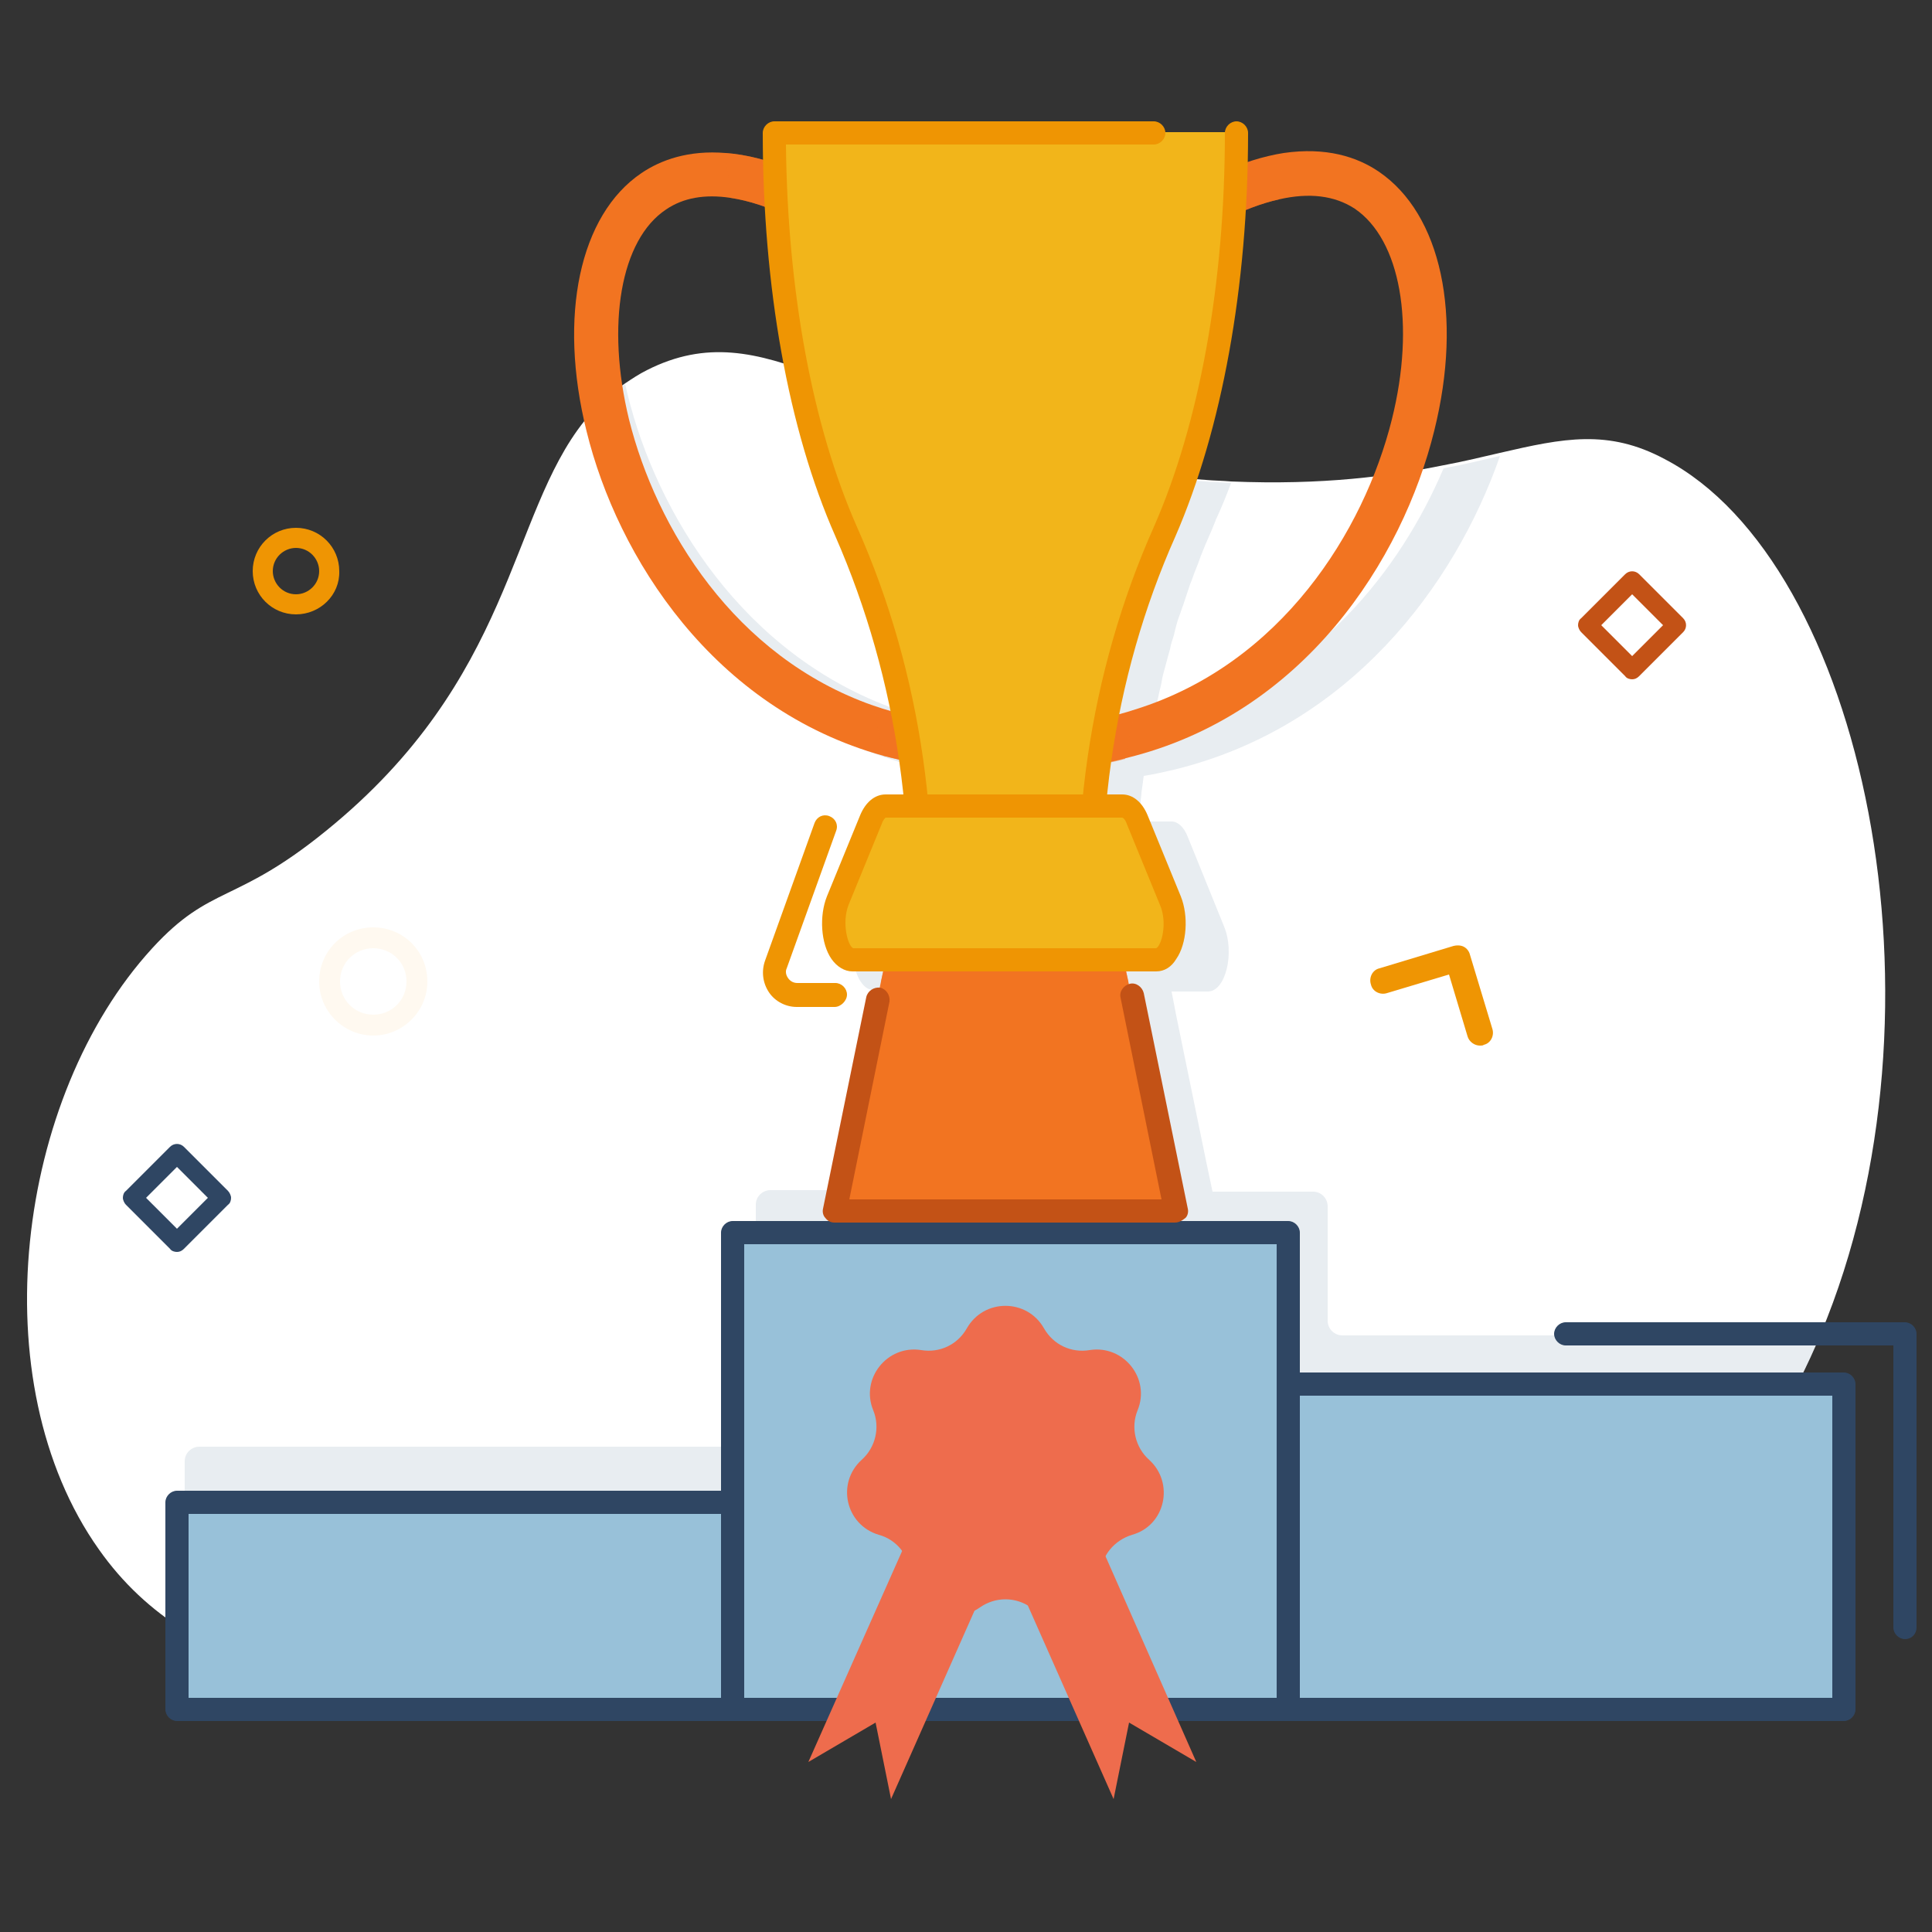 <?xml version="1.0" encoding="utf-8"?>
<!-- Generator: Adobe Illustrator 25.0.1, SVG Export Plug-In . SVG Version: 6.00 Build 0)  -->
<svg version="1.1" id="Layer_1" xmlns="http://www.w3.org/2000/svg" xmlns:xlink="http://www.w3.org/1999/xlink" x="0px" y="0px"
	 viewBox="0 0 250 250" style="enable-background:new 0 0 250 250;" xml:space="preserve">
<rect x="0" y="0" width="250" height="250" fill="#333333" stroke="none"/>
<style type="text/css">
	.st0{fill:#5B3B20;}
	.st1{fill:#F2BC51;}
	.st2{fill:#FFD68D;}
	.st3{fill:#FFE2B3;}
	.st4{fill:#B12A47;}
	.st5{fill:#AD4E38;}
	.st6{fill:#CD465D;}
	.st7{fill:#EE6C4D;}
	.st8{fill:#F27421;}
	.st9{fill:#FED7C4;}
	.st10{fill:#FFC044;}
	.st11{fill:#FFCC42;}
	.st12{fill:#657C38;}
	.st13{fill:#81B049;}
	.st14{fill:#91C043;}
	.st15{fill:#AE659A;}
	.st16{fill:#CD86C9;}
	.st17{fill:#3D5A80;}
	.st18{fill:#293D57;}
	.st19{fill:#9BD8CA;}
	.st20{fill:#9AE3C8;}
	.st21{fill:#81C862;}
	.st22{fill:#98C1D9;}
	.st23{fill:#9A4032;}
	.st24{fill:#C35216;}
	.st25{fill:#F2B51A;}
	.st26{fill:#FFFFFF;}
	.st27{fill:#C6D1DB;}
	.st28{opacity:0.68;}
	.st29{fill:#97D1C1;}
	.st30{fill:#2F4663;}
	.st31{fill:#A63217;}
	.st32{fill:#EF9503;}
	.st33{opacity:0.4;}
	.st34{fill:#E6E8E7;}
	.st35{fill:#2B3F59;}
	.st36{opacity:0.46;fill:#C6D1DB;}
	.st37{opacity:0.77;}
	.st38{opacity:0.66;fill:#C6D1DB;}
	.st39{opacity:0.66;fill:#98C1D9;}
	.st40{fill:none;stroke:#45808A;stroke-width:3.047;stroke-linecap:round;stroke-linejoin:round;stroke-miterlimit:10;}
	.st41{fill:none;stroke:#EF9503;stroke-width:2.612;stroke-linecap:round;stroke-linejoin:round;stroke-miterlimit:10;}
	.st42{fill:none;stroke:#BC3353;stroke-width:2.97;stroke-linecap:round;stroke-linejoin:round;stroke-miterlimit:10;}
	.st43{fill:none;stroke:#45808A;stroke-width:2.484;stroke-linecap:round;stroke-linejoin:round;stroke-miterlimit:10;}
	.st44{fill:#F4F4F4;}
	.st45{fill:none;stroke:#AE659A;stroke-width:1.98;stroke-linecap:round;stroke-linejoin:round;stroke-miterlimit:10;}
	.st46{fill:none;stroke:#EF9503;stroke-width:2.97;stroke-linecap:round;stroke-linejoin:round;stroke-miterlimit:10;}
	.st47{fill:#F4F4F4;stroke:#EF9503;stroke-width:1.98;stroke-linecap:round;stroke-linejoin:round;stroke-miterlimit:10;}
	.st48{fill:#F4F4F4;stroke:#EF9503;stroke-width:2.642;stroke-linecap:round;stroke-linejoin:round;stroke-miterlimit:10;}
	.st49{fill:#FED1CE;}
	.st50{opacity:0.48;}
	.st51{opacity:0.46;}
	.st52{opacity:0.59;}
	.st53{fill:#FFEFD7;}
	.st54{fill:#F4716E;}
	.st55{opacity:0.44;}
	.st56{opacity:0.3;}
	.st57{opacity:0.62;}
	.st58{fill:#FFCB79;}
	.st59{fill:url(#SVGID_1_);}
	.st60{fill:none;stroke:#EF9503;stroke-width:2.639;stroke-linecap:round;stroke-linejoin:round;stroke-miterlimit:10;}
	.st61{fill:none;stroke:#BC3353;stroke-width:3;stroke-linecap:round;stroke-linejoin:round;stroke-miterlimit:10;}
	.st62{fill:none;stroke:#FE5F6F;stroke-width:2.51;stroke-linecap:round;stroke-linejoin:round;stroke-miterlimit:10;}
	.st63{fill:none;stroke:#EF9503;stroke-width:3;stroke-linecap:round;stroke-linejoin:round;stroke-miterlimit:10;}
	.st64{opacity:0.3;fill:#F2B51A;}
	.st65{fill:none;stroke:#EF9503;stroke-width:3;stroke-miterlimit:10;}
	.st66{fill:none;stroke:#BC3353;stroke-width:3;stroke-miterlimit:10;}
	.st67{fill:none;stroke:#FE5F6F;stroke-width:3;stroke-linecap:round;stroke-linejoin:round;stroke-miterlimit:10;}
	.st68{fill:none;stroke:#FFD666;stroke-width:2.51;stroke-linecap:round;stroke-linejoin:round;stroke-miterlimit:10;}
	.st69{fill:none;stroke:#FFF9F0;stroke-width:2;stroke-linecap:round;stroke-linejoin:round;stroke-miterlimit:10;}
	.st70{opacity:0.28;}
	.st71{fill:#6A90A6;}
	.st72{opacity:0.66;}
	.st73{opacity:0.5;}
	.st74{opacity:0.45;}
	.st75{fill:#8ECBEE;}
	.st76{opacity:0.55;}
	.st77{fill:#FFF9F0;}
	.st78{opacity:0.84;}
	.st79{fill:#FCDD98;}
	.st80{fill:#212529;}
	.st81{fill:#406C85;}
	.st82{fill:#9E4C15;}
	.st83{fill:#667480;}
	.st84{fill:#FEE489;}
	.st85{fill:#FFEAC7;}
	.st86{opacity:0.7;fill:#FFFFFF;}
	.st87{fill:#3A567A;}
</style>
<g>
	<g>
		<g>
			<path class="st26" d="M235.6,172.6c-3.4,8.2-8,15.8-13.8,22.4c-7.2,8.2-15.4,13.8-25.3,17.7c-22.3,8.7-53.2,8.5-100.2,8.2
				c-32.3-0.2-54.4-0.6-69.4-8.2c-1-0.5-2-1.1-3-1.7c-4.3-2.7-8-6.1-11.1-10.5c-15.4-21.7-10.7-58.6,6.9-77.8
				c7.6-8.3,10.7-5.6,22.5-15.2c24.3-19.7,23.6-40.7,33.4-53c1.5-1.8,3.2-3.5,5.3-4.9c0.9-0.6,1.8-1.2,2.8-1.7
				c7.7-3.9,14.2-2.4,22.4,0.8c11,4.3,25.2,11.7,49.9,13.4c1.1,0.1,2.2,0.1,3.3,0.2c11.9,0.5,20.6-0.7,27.5-2.1
				c2.7-0.5,5.1-1.1,7.3-1.6c8.2-1.9,14-3.1,21.3,0.8C241.1,72.8,253.3,130.3,235.6,172.6z"/>
		</g>
		<g class="st33">
			<g>
				<path class="st27" d="M235.6,172.6c-3.4,8.2-8,15.8-13.8,22.4c-7.2,8.2-15.4,13.8-25.3,17.7H25.8c-1,0-1.8-0.7-1.9-1.7
					c0-0.1,0-0.2,0-0.3v-21.6c0-1.1,0.9-1.9,1.9-1.9h70.1c1.1,0,1.9-0.9,1.9-1.9v-29.4c0-1.1,0.9-1.9,1.9-1.9h12.6l4.7-22.8l0.6-3.1
					H113c-2.2,0-3.5-5-2.1-8.4l4.8-11.6c0.5-1.2,1.3-2,2.1-2h4.3c-0.2-2.1-0.4-4.2-0.7-6.3c-1.4-0.3-2.7-0.6-4-0.9
					C94,92.3,80.5,72.1,75.6,54.6c1.5-1.8,3.2-3.5,5.3-4.9c0.1,0.4,0.2,0.9,0.3,1.3c3.8,15.5,15,33.8,34.8,40.8
					c1.4,0.5,2.8,0.9,4.3,1.3c-1.3-6.4-3-12.7-5.3-18.9c-0.9-2.4-1.9-4.8-2.9-7.2c-0.5-1.1-1-2.3-1.5-3.5c-0.1-0.3-0.2-0.6-0.3-0.9
					c-0.4-1-0.8-2.1-1.1-3.1c-0.1-0.2-0.2-0.5-0.3-0.7c-0.4-1.3-0.8-2.6-1.2-3.9c-0.1-0.3-0.2-0.6-0.3-0.9c-0.3-1.1-0.6-2.2-0.9-3.4
					c-0.1-0.4-0.2-0.7-0.3-1.1c0-0.2-0.1-0.4-0.1-0.6c11,4.3,25.2,11.7,49.9,13.4c1.1,0.1,2.2,0.1,3.3,0.2c-0.6,1.6-1.2,3.1-1.9,4.6
					c-0.1,0.1-0.1,0.3-0.2,0.5c-0.5,1.3-1.1,2.5-1.6,3.8c-0.3,0.7-0.5,1.4-0.8,2.1c-0.3,0.7-0.5,1.4-0.8,2.1
					c-0.3,0.9-0.6,1.8-0.9,2.7c-0.2,0.5-0.3,0.9-0.5,1.4c-0.3,0.8-0.5,1.6-0.7,2.5c-0.2,0.6-0.4,1.2-0.5,1.8
					c-0.2,0.7-0.4,1.4-0.6,2.2c-0.2,0.7-0.4,1.4-0.5,2.1c-0.1,0.6-0.3,1.2-0.4,1.8c-0.2,0.9-0.4,1.7-0.6,2.6
					c-0.1,0.4-0.1,0.7-0.2,1.1c1.4-0.3,2.8-0.7,4.2-1.1c16.9-5.2,27.8-18.7,33.5-32.1c2.7-0.5,5.1-1.1,7.3-1.6
					c-5.9,16.9-19.6,35.1-42.2,40.6c-1.3,0.3-2.6,0.6-3.9,0.8c-0.1,0.7-0.2,1.5-0.3,2.2c0,0.4-0.1,0.7-0.1,1.1
					c-0.1,0.9-0.2,1.8-0.3,2.6h4.3c0.8,0,1.6,0.7,2.1,2l4.7,11.6c1.4,3.4,0.2,8.4-2.1,8.4h-4.7l0.6,3.1l3.9,19l0.8,3.8h13
					c1.1,0,1.9,0.9,1.9,1.9v14.8c0,1.1,0.9,1.9,1.9,1.9H235.6z"/>
			</g>
		</g>
		<g>
			<rect x="166.7" y="179.1" class="st22" width="71.9" height="42.1"/>
			<path class="st30" d="M238.6,222.7h-71.9c-0.8,0-1.5-0.7-1.5-1.5v-42.1c0-0.8,0.7-1.5,1.5-1.5h71.9c0.8,0,1.5,0.7,1.5,1.5v42.1
				C240.1,222,239.4,222.7,238.6,222.7z M168.2,219.7h68.9v-39.1h-68.9V219.7z"/>
		</g>
		<g>
			<rect x="22.9" y="194.4" class="st22" width="71.9" height="26.8"/>
			<path class="st30" d="M94.8,222.7H22.9c-0.8,0-1.5-0.7-1.5-1.5v-26.8c0-0.8,0.7-1.5,1.5-1.5h71.9c0.8,0,1.5,0.7,1.5,1.5v26.8
				C96.3,222,95.6,222.7,94.8,222.7z M24.4,219.7h68.9v-23.8H24.4V219.7z"/>
		</g>
		<g>
			<rect x="94.8" y="159.5" class="st22" width="71.9" height="61.7"/>
			<path class="st30" d="M166.7,222.7H94.8c-0.8,0-1.5-0.7-1.5-1.5v-61.7c0-0.8,0.7-1.5,1.5-1.5h71.9c0.8,0,1.5,0.7,1.5,1.5v61.7
				C168.2,222,167.5,222.7,166.7,222.7z M96.3,219.7h68.9V161H96.3V219.7z"/>
		</g>
		<g>
			<g>
				<path class="st8" d="M185.6,55.7c-4.1,16.7-16.9,36.8-39.9,42.4c-2.2,0.6-4.6,1-7,1.2c-0.1,0-0.2,0-0.3,0
					c-1.4,0-2.7-1.1-2.8-2.6c-0.2-1.6,1-3,2.5-3.1c3.1-0.3,6.1-0.9,8.8-1.8c18.9-5.9,29.6-23.1,33.2-37.5
					c3.1-12.4,1.1-23.3-4.8-27.3c-2.6-1.7-5.9-2.1-9.8-1.2c-4.5,1-9.8,3.7-15.6,8c-1.3,0.9-3.1,0.7-4-0.6c-0.9-1.3-0.7-3.1,0.6-4
					c8-5.9,14.5-8.6,19.6-9.4c5.5-0.8,9.5,0.5,12.3,2.4C186.5,27.7,189.3,40.8,185.6,55.7z"/>
			</g>
		</g>
		<g>
			<g>
				<path class="st8" d="M126,96.8c-0.2,1.5-1.4,2.6-2.8,2.6c-0.1,0-0.2,0-0.3,0c-3-0.3-5.9-0.9-8.6-1.6c-22-6.1-34.4-25.7-38.4-42
					c-3.7-14.9-0.9-28,7.1-33.4c2.5-1.7,6.1-3,10.9-2.6c5.4,0.4,12.3,3,21.1,9.5c1.3,0.9,1.5,2.7,0.6,4c-0.9,1.3-2.7,1.5-4,0.6
					c-6.5-4.8-12.3-7.6-17.1-8.3c-3.3-0.5-6.1,0-8.3,1.5C80.3,31,78.4,42,81.4,54.3c3.5,14,13.6,30.7,31.6,37
					c3.2,1.1,6.7,1.9,10.4,2.3C125,93.8,126.1,95.2,126,96.8z"/>
			</g>
		</g>
		<g class="st76">
			<path class="st8" d="M111.6,33.9c-6.5-4.8-12.3-7.6-17.1-8.3c-0.1-0.6-0.1-1.2-0.2-1.8c-0.1-1.3-0.3-2.7-0.4-4
				c5.4,0.4,12.3,3,21.1,9.5c1.3,0.9,1.5,2.7,0.6,4C114.7,34.6,112.9,34.8,111.6,33.9z"/>
		</g>
		<g class="st76">
			<path class="st8" d="M126,96.8c-0.2,1.5-1.4,2.6-2.8,2.6c-0.1,0-0.2,0-0.3,0c-3-0.3-5.9-0.9-8.6-1.6c-0.4-2.1-0.8-4.3-1.3-6.4
				c3.2,1.1,6.7,1.9,10.4,2.3C125,93.8,126.1,95.2,126,96.8z"/>
		</g>
		<g class="st76">
			<path class="st8" d="M138,93.7c3.1-0.3,6.1-0.9,8.8-1.8c-0.2,1-0.4,2.1-0.6,3.1c-0.2,1.1-0.4,2.1-0.6,3.2c-2.2,0.6-4.6,1-7,1.2
				c-0.1,0-0.2,0-0.3,0c-1.4,0-2.7-1.1-2.8-2.6C135.3,95.2,136.5,93.8,138,93.7z"/>
		</g>
		<g class="st76">
			<path class="st8" d="M166.1,19.9c-0.2,2-0.4,4-0.6,5.9c-4.5,1-9.8,3.7-15.6,8c-1.3,0.9-3.1,0.7-4-0.6c-0.9-1.3-0.7-3.1,0.6-4
				C154.5,23.4,161,20.7,166.1,19.9z"/>
		</g>
		<g>
			<path class="st25" d="M159.9,17.2c0,14.2-1.7,27.3-4.7,38.4v0c-1,3.7-2.2,7.2-3.4,10.4c-0.4,0.9-0.7,1.8-1.1,2.7
				c-1.2,2.8-2.3,5.6-3.3,8.4c-1.7,4.9-3.1,10-4.1,15.1c-2.4,12.3-2.9,24.9-1.4,37.4l1.8,14.8h-27.2l1.8-14.8
				c2.5-20.7-0.3-41.8-8.8-60.9c-4-9.1-7-20.9-8.4-34.2c-0.6-5.6-0.9-11.4-0.9-17.4H159.9z"/>
		</g>
		<g>
			<path class="st25" d="M155.1,55.6L155.1,55.6c-1,3.7-2.2,7.2-3.4,10.5L116,17.2h11.1L155.1,55.6z"/>
		</g>
		<g>
			<path class="st25" d="M147.2,77.2c-1.7,4.9-3.1,10-4.1,15.1L101,34.6c-0.6-5.6-0.9-11.4-0.9-17.4h3.3L147.2,77.2z"/>
		</g>
		<g>
			<path class="st32" d="M143.6,146.1h-27.2c-0.4,0-0.8-0.2-1.1-0.5c-0.3-0.3-0.4-0.7-0.4-1.2l1.8-14.8c2.5-20.9-0.5-41.7-8.6-60.2
				c-6.1-13.8-9.4-32.3-9.4-52.2c0-0.8,0.7-1.5,1.5-1.5h49.1c0.8,0,1.5,0.7,1.5,1.5s-0.7,1.5-1.5,1.5h-47.6
				c0.2,18.9,3.4,36.4,9.2,49.5c8.4,18.9,11.4,40.3,8.9,61.7l-1.6,13.2h23.8l-1.6-13.2c-2.6-21.5,0.5-42.8,8.9-61.7
				c5.9-13.4,9.2-31.5,9.2-51c0-0.8,0.7-1.5,1.5-1.5s1.5,0.7,1.5,1.5c0,19.9-3.4,38.4-9.4,52.2c-8.2,18.4-11.1,39.2-8.6,60.2
				l1.8,14.8c0.1,0.4-0.1,0.9-0.4,1.2C144.4,145.9,144,146.1,143.6,146.1z"/>
		</g>
		<g>
			<polygon class="st8" points="152,156.7 107.9,156.7 114,127 115.3,121 144.7,121 146,127 			"/>
		</g>
		<g>
			<path class="st30" d="M22.9,162c-0.3,0-0.7-0.1-0.9-0.4l-5.7-5.7c-0.2-0.2-0.4-0.6-0.4-0.9s0.1-0.7,0.4-0.9l5.7-5.7
				c0.5-0.5,1.3-0.5,1.8,0l5.7,5.7c0.2,0.2,0.4,0.6,0.4,0.9s-0.1,0.7-0.4,0.9l-5.7,5.7C23.5,161.9,23.2,162,22.9,162z M18.9,155l4,4
				l4-4l-4-4L18.9,155z"/>
		</g>
		<g>
			<path class="st24" d="M211.2,87.9c-0.3,0-0.7-0.1-0.9-0.4l-5.7-5.7c-0.2-0.2-0.4-0.6-0.4-0.9s0.1-0.7,0.4-0.9l5.7-5.7
				c0.5-0.5,1.3-0.5,1.8,0l5.7,5.7c0.5,0.5,0.5,1.3,0,1.8l-5.7,5.7C211.8,87.8,211.5,87.9,211.2,87.9z M207.2,80.9l4,4l4-4l-4-4
				L207.2,80.9z"/>
		</g>
		<g>
			<path class="st77" d="M48.3,134c-3.8,0-7-3.1-7-7s3.1-7,7-7s7,3.1,7,7S52.1,134,48.3,134z M48.3,122.7c-2.4,0-4.3,1.9-4.3,4.3
				s1.9,4.3,4.3,4.3s4.3-1.9,4.3-4.3S50.7,122.7,48.3,122.7z"/>
		</g>
		<g>
			<path class="st32" d="M38.3,79.5c-3.1,0-5.6-2.5-5.6-5.6c0-3.1,2.5-5.6,5.6-5.6c3.1,0,5.6,2.5,5.6,5.6C44,77,41.4,79.5,38.3,79.5
				z M38.3,70.9c-1.6,0-3,1.3-3,3c0,1.6,1.3,3,3,3c1.6,0,3-1.3,3-3C41.3,72.3,40,70.9,38.3,70.9z"/>
		</g>
		<g>
			<path class="st32" d="M191.5,135.3c-0.7,0-1.4-0.5-1.6-1.2l-2.4-8l-8,2.4c-0.9,0.3-1.9-0.2-2.1-1.1c-0.3-0.9,0.2-1.9,1.1-2.1
				l9.6-2.9c0.4-0.1,0.9-0.1,1.3,0.1c0.4,0.2,0.7,0.6,0.8,1l2.9,9.6c0.3,0.9-0.2,1.9-1.1,2.1C191.9,135.3,191.7,135.3,191.5,135.3z"
				/>
		</g>
		<g>
			<path class="st24" d="M152,158.2H108c-0.5,0-0.9-0.2-1.2-0.6c-0.3-0.3-0.4-0.8-0.3-1.2l5.6-27.4c0.2-0.8,1-1.3,1.8-1.2
				c0.8,0.2,1.3,1,1.2,1.8l-5.2,25.6h40.4l-5.3-26.1c-0.2-0.8,0.4-1.6,1.2-1.8c0.8-0.2,1.6,0.4,1.8,1.2l5.7,27.9
				c0.1,0.4,0,0.9-0.3,1.2C152.9,158,152.5,158.2,152,158.2z"/>
		</g>
		<g class="st76">
			<polygon class="st8" points="146,127 114,127 115.3,121 144.7,121 			"/>
		</g>
		<g>
			<path class="st25" d="M149.6,124.2h-39.3c-2,0-3.1-4.6-1.9-7.6l4.3-10.5c0.5-1.1,1.2-1.8,1.9-1.8h30.6c0.7,0,1.4,0.7,1.9,1.8
				l4.3,10.5C152.8,119.6,151.7,124.2,149.6,124.2z"/>
		</g>
		<g>
			<path class="st32" d="M149.6,125.7h-39.3c-1,0-2-0.6-2.7-1.6c-1.4-2-1.6-5.6-0.6-8.1l4.3-10.5c0.7-1.7,1.9-2.7,3.3-2.7h30.6
				c1.4,0,2.6,1,3.3,2.7l4.3,10.5c1,2.5,0.8,6.1-0.6,8.1C151.6,125.1,150.7,125.7,149.6,125.7z M145.2,105.8l-30.6,0
				c0,0-0.3,0.2-0.5,0.8l-4.3,10.5c-0.9,2.3-0.1,5.3,0.6,5.6l39.2,0c0.7-0.3,1.5-3.3,0.5-5.6l-4.3-10.5
				C145.6,106,145.3,105.8,145.2,105.8z"/>
		</g>
		<g>
			<path class="st30" d="M246.5,212.1c-0.8,0-1.5-0.7-1.5-1.5v-36.5h-42.4c-0.8,0-1.5-0.7-1.5-1.5s0.7-1.5,1.5-1.5h43.9
				c0.8,0,1.5,0.7,1.5,1.5v38C248,211.4,247.4,212.1,246.5,212.1z"/>
		</g>
		<g>
			<path class="st32" d="M108,130.3h-4.9c-1.4,0-2.8-0.7-3.6-1.9c-0.8-1.2-1-2.7-0.5-4.1l6.4-17.8c0.3-0.8,1.1-1.2,1.9-0.9
				c0.8,0.3,1.2,1.1,0.9,1.9l-6.4,17.8c-0.2,0.4-0.1,0.9,0.2,1.3c0.3,0.4,0.7,0.6,1.2,0.6h4.9c0.8,0,1.5,0.7,1.5,1.5
				S108.8,130.3,108,130.3z"/>
		</g>
	</g>
	<g>
		<g>
			<polygon class="st7" points="144.1,232.8 146.1,222.9 154.8,228 140.5,195.6 129.7,200.3 			"/>
		</g>
		<g>
			<polygon class="st7" points="115.3,232.8 113.3,222.9 104.6,228 119,195.6 129.7,200.3 			"/>
		</g>
		<g>
			<path class="st7" d="M135.1,171.9L135.1,171.9c1.2,2.1,3.5,3.2,5.9,2.8h0c4.4-0.7,7.9,3.7,6.2,7.8l0,0c-0.9,2.2-0.3,4.8,1.5,6.4
				v0c3.3,3,2.1,8.5-2.2,9.7h0c-2.3,0.7-4,2.7-4.1,5.1v0c-0.3,4.5-5.3,6.9-9,4.3l0,0c-2-1.4-4.6-1.4-6.6,0l0,0
				c-3.7,2.6-8.7,0.1-9-4.3v0c-0.1-2.4-1.8-4.5-4.1-5.1h0c-4.3-1.3-5.5-6.7-2.2-9.7l0,0c1.8-1.6,2.4-4.2,1.5-6.4h0
				c-1.7-4.1,1.8-8.5,6.2-7.8h0c2.4,0.4,4.7-0.7,5.9-2.8l0,0C127.3,168,132.9,168,135.1,171.9z"/>
		</g>
	</g>
</g>
</svg>
